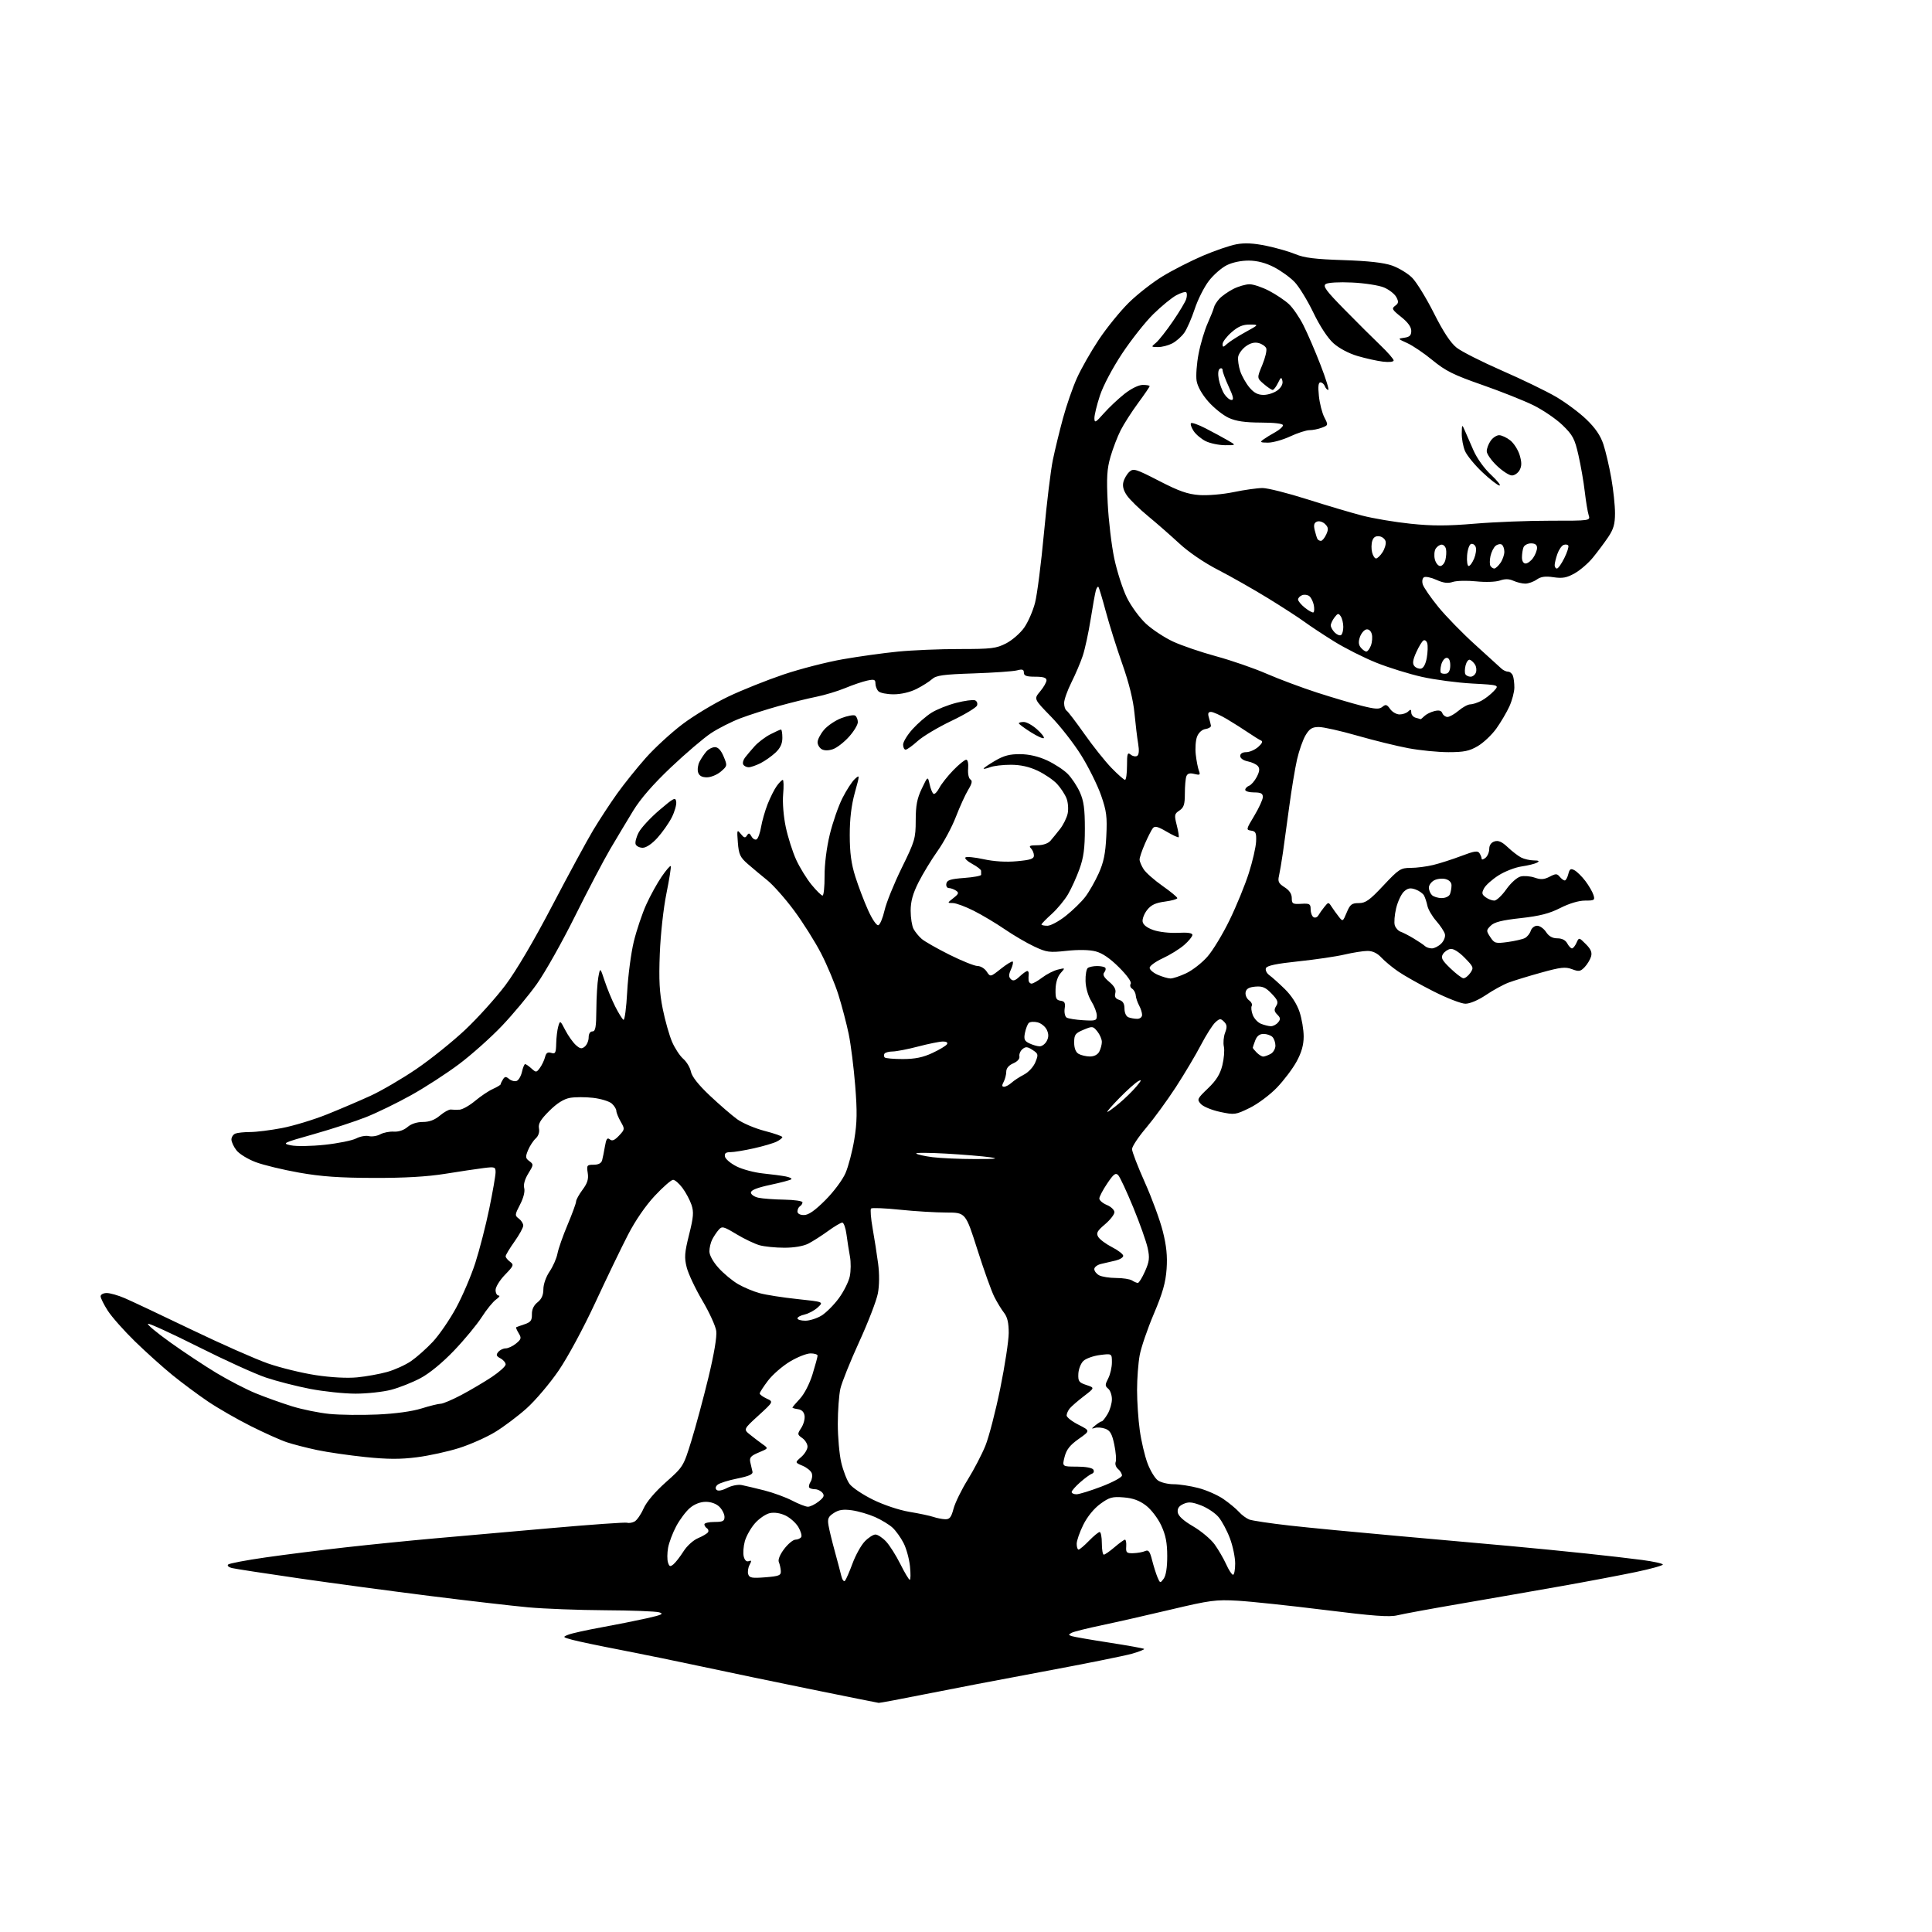 <?xml version="1.0" encoding="UTF-8" standalone="no"?>
<svg 
  version="1.1" 
  xmlns="http://www.w3.org/2000/svg" 
  xmlns:xlink="http://www.w3.org/1999/xlink" 
  xmlns:svg="http://www.w3.org/2000/svg"
  xmlns:rdf="http://www.w3.org/1999/02/22-rdf-syntax-ns#"
  xmlns:cc="http://creativecommons.org/ns#"
  xmlns:dc="http://purl.org/dc/elements/1.1/"
  viewBox="0 0 768 768"
  width="768"
  height="768"
>
<style>svg {background-color: white; }</style>"
<path stroke="none" fill="black" fill-rule="evenodd" d="M349.30,676.92C348.86,676.87 336.80,674.45 322.50,671.54C308.20,668.63 288.85,664.60 279.50,662.59C270.15,660.58 255.53,657.58 247.00,655.93C238.47,654.29 229.70,652.45 227.50,651.85C223.60,650.79 223.56,650.73 226.00,649.79C227.38,649.25 233.22,647.96 239.00,646.91C244.78,645.86 252.88,644.24 257.00,643.32C263.15,641.94 264.05,641.51 262.00,640.92C260.62,640.52 250.95,640.15 240.50,640.10C230.05,640.04 216.32,639.52 210.00,638.94C203.68,638.36 186.12,636.33 171.00,634.43C155.88,632.53 132.47,629.39 119.00,627.44C105.53,625.49 93.45,623.64 92.18,623.32C90.90,623.01 90.22,622.38 90.68,621.93C91.13,621.48 97.80,620.21 105.50,619.11C113.20,618.00 127.60,616.19 137.50,615.08C147.40,613.97 163.15,612.39 172.50,611.56C181.85,610.73 202.70,608.89 218.82,607.47C234.95,606.04 248.68,605.07 249.32,605.31C249.97,605.54 251.27,605.33 252.21,604.85C253.15,604.37 254.77,602.05 255.81,599.69C256.99,597.03 260.35,593.07 264.68,589.21C271.60,583.06 271.69,582.92 274.83,572.75C276.57,567.11 279.62,555.79 281.61,547.58C283.86,538.27 285.03,531.31 284.72,529.08C284.45,527.11 281.96,521.66 279.18,516.97C276.41,512.27 273.62,506.36 272.98,503.82C271.98,499.88 272.12,498.00 273.92,490.80C275.67,483.82 275.84,481.80 274.88,478.94C274.24,477.05 272.64,474.04 271.31,472.25C269.98,470.46 268.30,469.00 267.56,469.00C266.83,469.00 263.56,471.85 260.30,475.34C256.64,479.25 252.55,485.19 249.63,490.86C247.02,495.91 241.18,508.03 236.64,517.81C231.92,527.98 225.68,539.55 222.03,544.88C218.52,550.00 212.81,556.73 209.34,559.84C205.86,562.95 200.21,567.20 196.78,569.28C193.35,571.36 186.93,574.21 182.52,575.61C178.11,577.01 170.56,578.67 165.75,579.28C159.14,580.13 154.13,580.11 145.25,579.20C138.79,578.53 130.14,577.28 126.03,576.41C121.92,575.54 116.52,574.15 114.03,573.32C111.54,572.50 105.08,569.60 99.68,566.89C94.27,564.18 86.62,559.78 82.68,557.12C78.73,554.45 72.35,549.71 68.50,546.58C64.65,543.45 57.95,537.42 53.61,533.19C49.28,528.96 44.44,523.50 42.86,521.05C41.29,518.61 40.00,516.02 40.00,515.30C40.00,514.59 41.09,514.00 42.42,514.00C43.75,514.00 46.96,514.91 49.56,516.03C52.16,517.14 64.01,522.73 75.90,528.45C87.78,534.17 101.55,540.26 106.50,541.99C111.45,543.71 120.00,545.80 125.50,546.64C131.65,547.57 138.00,547.91 142.00,547.52C145.57,547.17 150.95,546.20 153.94,545.36C156.93,544.52 161.21,542.58 163.44,541.04C165.67,539.50 169.56,536.05 172.07,533.36C174.58,530.67 178.72,524.65 181.26,519.99C183.80,515.32 187.25,507.26 188.93,502.08C190.60,496.89 193.11,487.17 194.49,480.46C195.87,473.76 197.00,467.25 197.00,466.00C197.00,463.87 196.70,463.76 192.25,464.32C189.64,464.64 182.78,465.67 177.00,466.60C169.83,467.75 160.79,468.28 148.50,468.24C134.93,468.21 127.65,467.69 118.90,466.14C112.52,465.01 104.77,463.14 101.68,461.98C98.58,460.82 95.14,458.72 94.02,457.30C92.91,455.89 92.00,453.94 92.00,452.97C92.00,452.01 92.71,450.94 93.58,450.61C94.45,450.27 97.10,450.00 99.47,450.00C101.84,450.00 107.49,449.30 112.04,448.43C116.58,447.57 124.61,445.13 129.90,443.02C135.18,440.90 143.04,437.54 147.36,435.56C151.68,433.57 159.85,428.80 165.52,424.94C171.18,421.09 179.90,414.08 184.91,409.37C189.91,404.66 197.10,396.68 200.90,391.64C205.19,385.93 212.23,373.98 219.54,359.98C226.01,347.62 233.33,334.12 235.80,330.00C238.28,325.88 242.55,319.35 245.30,315.50C248.05,311.65 253.19,305.25 256.72,301.27C260.25,297.29 266.82,291.26 271.32,287.86C275.82,284.46 284.00,279.53 289.50,276.91C295.00,274.29 304.90,270.34 311.50,268.11C318.10,265.89 328.68,263.17 335.00,262.07C341.32,260.96 351.16,259.59 356.86,259.03C362.55,258.46 373.59,258.00 381.39,258.00C394.14,258.00 396.02,257.77 399.95,255.75C402.35,254.51 405.58,251.70 407.13,249.50C408.67,247.30 410.62,242.84 411.45,239.60C412.29,236.35 413.88,223.89 414.99,211.91C416.10,199.92 417.69,186.83 418.53,182.81C419.36,178.79 421.17,171.36 422.54,166.31C423.91,161.25 426.40,154.06 428.08,150.33C429.75,146.59 433.67,139.70 436.79,135.02C439.91,130.33 445.27,123.73 448.70,120.34C452.14,116.95 458.23,112.20 462.23,109.78C466.23,107.35 473.38,103.71 478.12,101.68C482.87,99.65 488.87,97.59 491.47,97.11C494.80,96.48 498.28,96.66 503.34,97.70C507.28,98.51 512.52,100.02 515.00,101.05C518.45,102.50 522.87,103.04 534.00,103.40C543.98,103.73 550.01,104.40 553.35,105.56C556.02,106.49 559.62,108.68 561.35,110.41C563.08,112.15 566.98,118.48 570.00,124.49C573.74,131.92 576.63,136.31 579.03,138.20C580.97,139.74 589.09,143.84 597.06,147.33C605.04,150.81 614.70,155.49 618.53,157.73C622.36,159.97 627.80,164.01 630.60,166.71C634.14,170.10 636.22,173.14 637.36,176.59C638.27,179.33 639.69,185.38 640.51,190.03C641.33,194.69 642.00,200.97 641.99,204.00C641.99,208.34 641.41,210.35 639.25,213.56C637.74,215.79 635.02,219.43 633.21,221.64C631.41,223.86 628.15,226.67 625.97,227.90C622.79,229.68 621.13,229.99 617.57,229.46C614.28,228.96 612.54,229.21 610.84,230.40C609.59,231.28 607.55,232.00 606.32,232.00C605.10,232.00 602.98,231.49 601.63,230.88C599.90,230.09 598.28,230.05 596.25,230.76C594.58,231.35 590.56,231.49 586.79,231.10C583.19,230.73 579.02,230.83 577.53,231.32C575.56,231.98 573.79,231.76 571.00,230.50C568.90,229.55 566.67,229.09 566.05,229.47C565.40,229.87 565.20,231.10 565.58,232.33C565.95,233.53 568.71,237.53 571.72,241.23C574.73,244.93 581.31,251.68 586.34,256.23C591.37,260.78 596.08,265.06 596.81,265.75C597.54,266.44 598.74,267.00 599.46,267.00C600.19,267.00 601.06,267.71 601.39,268.58C601.73,269.45 601.99,271.59 601.98,273.33C601.97,275.07 601.08,278.43 600.01,280.80C598.93,283.16 596.58,287.15 594.79,289.65C592.99,292.15 589.68,295.28 587.42,296.60C584.08,298.56 581.94,299.00 575.77,299.00C571.62,299.00 564.46,298.29 559.86,297.43C555.26,296.57 546.11,294.32 539.53,292.43C532.95,290.54 526.08,289.00 524.27,289.00C521.63,289.00 520.58,289.64 519.02,292.21C517.94,293.98 516.40,298.37 515.58,301.96C514.77,305.56 513.39,313.90 512.51,320.50C511.63,327.10 510.49,335.43 509.97,339.00C509.45,342.57 508.75,346.71 508.41,348.20C507.89,350.43 508.29,351.21 510.64,352.70C512.54,353.90 513.50,355.34 513.50,357.00C513.50,359.26 513.86,359.48 517.25,359.28C520.61,359.08 521.00,359.31 521.00,361.47C521.00,362.80 521.51,364.20 522.13,364.58C522.75,364.97 523.62,364.66 524.06,363.89C524.50,363.13 525.58,361.60 526.47,360.50C528.02,358.56 528.11,358.55 529.29,360.37C529.95,361.40 531.24,363.19 532.14,364.34C533.77,366.43 533.80,366.42 535.34,362.73C536.68,359.51 537.34,359.00 540.13,359.00C542.84,359.00 544.43,357.87 549.93,352.00C556.06,345.47 556.79,345.00 560.74,345.00C563.07,345.00 567.12,344.48 569.74,343.84C572.36,343.21 577.37,341.59 580.89,340.26C586.06,338.29 587.44,338.08 588.12,339.16C588.59,339.90 588.98,340.89 588.98,341.37C588.99,341.85 589.67,341.68 590.50,341.00C591.33,340.32 592.00,338.72 592.00,337.44C592.00,335.98 592.77,334.89 594.10,334.47C595.63,333.98 597.05,334.61 599.35,336.78C601.08,338.42 603.48,340.26 604.68,340.88C605.89,341.50 608.14,342.01 609.68,342.03C611.74,342.05 612.10,342.29 611.00,342.91C610.17,343.37 607.42,344.05 604.88,344.42C602.34,344.78 598.21,346.38 595.70,347.97C593.19,349.56 590.60,351.87 589.94,353.10C588.94,354.98 589.04,355.55 590.56,356.67C591.56,357.40 593.11,358.00 594.00,358.00C594.89,358.00 597.03,355.99 598.77,353.53C600.53,351.03 603.03,348.78 604.44,348.43C605.83,348.08 608.36,348.28 610.07,348.88C612.49,349.72 613.80,349.64 615.99,348.51C618.45,347.23 618.95,347.23 620.02,348.53C620.69,349.34 621.59,350.00 622.01,350.00C622.44,350.00 623.07,348.87 623.42,347.48C623.94,345.41 624.37,345.13 625.87,345.93C626.87,346.47 628.82,348.39 630.20,350.20C631.58,352.02 633.03,354.51 633.42,355.75C634.08,357.83 633.83,358.00 630.08,358.00C627.58,358.00 623.83,359.12 620.26,360.93C615.89,363.15 612.08,364.13 604.50,364.97C597.05,365.79 594.01,366.55 592.59,367.97C590.77,369.79 590.76,369.99 592.42,372.52C594.05,375.00 594.48,375.12 599.33,374.47C602.17,374.08 605.26,373.37 606.18,372.89C607.11,372.40 608.15,371.10 608.50,370.00C608.85,368.90 609.99,368.00 611.04,368.00C612.09,368.00 613.69,369.12 614.59,370.50C615.70,372.20 617.14,373.00 619.08,373.00C620.91,373.00 622.31,373.72 623.00,375.00C623.59,376.10 624.44,377.00 624.88,377.00C625.33,377.00 626.14,376.00 626.68,374.79C627.67,372.58 627.67,372.58 630.40,375.31C632.42,377.33 632.95,378.61 632.46,380.27C632.09,381.49 630.94,383.39 629.90,384.47C628.25,386.19 627.60,386.29 624.89,385.26C622.26,384.27 620.37,384.48 612.64,386.63C607.61,388.02 601.78,389.81 599.68,390.60C597.58,391.39 593.54,393.60 590.70,395.52C587.62,397.59 584.31,399.00 582.51,398.99C580.86,398.99 575.11,396.75 569.74,394.03C564.37,391.31 558.07,387.76 555.74,386.14C553.41,384.53 550.41,382.04 549.08,380.61C547.47,378.88 545.62,378.00 543.58,378.01C541.88,378.02 537.80,378.67 534.50,379.44C531.20,380.22 522.93,381.44 516.13,382.15C507.29,383.08 503.61,383.86 503.22,384.87C502.92,385.65 503.54,386.90 504.59,387.66C505.64,388.41 508.39,390.88 510.71,393.14C513.36,395.73 515.53,399.09 516.58,402.23C517.49,404.97 518.23,409.37 518.23,412.01C518.23,415.38 517.39,418.35 515.42,421.97C513.87,424.82 510.33,429.50 507.55,432.39C504.77,435.27 499.90,438.90 496.72,440.44C491.15,443.16 490.74,443.22 485.01,442.00C481.75,441.31 478.31,439.90 477.37,438.86C475.75,437.06 475.87,436.78 480.17,432.66C483.47,429.50 485.00,427.05 485.89,423.53C486.55,420.89 486.83,417.51 486.51,416.04C486.18,414.56 486.40,412.07 487.00,410.50C487.86,408.24 487.77,407.35 486.57,406.14C485.23,404.80 484.85,404.82 483.11,406.40C482.04,407.37 479.48,411.39 477.42,415.33C475.37,419.27 470.87,426.84 467.42,432.15C463.97,437.45 458.64,444.75 455.58,448.37C452.51,451.98 450.00,455.77 450.00,456.79C450.00,457.80 452.30,463.76 455.10,470.03C457.91,476.30 461.11,485.02 462.22,489.41C463.69,495.21 464.10,499.30 463.74,504.44C463.36,509.84 462.17,514.03 458.66,522.30C456.14,528.24 453.61,535.63 453.04,538.73C452.47,541.83 452.00,548.08 452.00,552.61C452.00,557.15 452.48,564.34 453.08,568.59C453.67,572.85 455.05,578.73 456.15,581.66C457.24,584.59 459.11,587.66 460.29,588.49C461.48,589.32 464.28,590.00 466.51,590.00C468.75,590.00 473.19,590.68 476.37,591.51C479.56,592.34 484.04,594.31 486.33,595.89C488.62,597.47 491.40,599.77 492.50,601.00C493.60,602.23 495.46,603.60 496.63,604.05C497.81,604.49 505.01,605.57 512.63,606.43C520.26,607.29 539.33,609.12 555.00,610.51C570.67,611.89 590.92,613.71 600.00,614.54C609.08,615.37 622.80,616.72 630.50,617.54C638.20,618.35 648.21,619.51 652.75,620.11C657.29,620.71 661.00,621.53 661.00,621.93C661.00,622.33 656.20,623.66 650.34,624.89C644.47,626.12 631.09,628.66 620.59,630.52C610.09,632.38 592.05,635.53 580.50,637.51C568.95,639.49 557.70,641.56 555.50,642.10C552.39,642.88 545.93,642.40 526.50,639.97C512.75,638.26 497.23,636.61 492.00,636.31C483.33,635.82 481.01,636.13 465.50,639.81C456.15,642.03 443.77,644.84 438.00,646.05C432.23,647.26 426.82,648.61 426.00,649.06C424.67,649.78 424.67,649.92 426.00,650.38C426.82,650.66 433.55,651.83 440.95,652.97C448.34,654.12 454.58,655.24 454.80,655.47C455.03,655.70 452.80,656.57 449.86,657.41C446.91,658.24 431.00,661.44 414.50,664.51C398.00,667.58 376.76,671.65 367.30,673.55C357.85,675.45 349.75,676.96 349.30,676.92zM335.89,628.39C336.32,627.90 337.67,624.80 338.89,621.50C340.11,618.20 342.30,614.26 343.75,612.75C345.19,611.24 347.11,610.00 348.00,610.00C348.89,610.00 350.79,611.24 352.21,612.75C353.63,614.26 356.19,618.31 357.91,621.75C359.62,625.19 361.31,628.00 361.65,628.00C362.00,628.00 362.03,625.58 361.73,622.63C361.42,619.67 360.28,615.51 359.18,613.38C358.09,611.24 356.13,608.51 354.83,607.30C353.54,606.09 350.38,604.17 347.83,603.04C345.27,601.91 341.13,600.71 338.62,600.36C335.19,599.89 333.40,600.16 331.43,601.46C329.25,602.88 328.89,603.71 329.34,606.34C329.63,608.08 330.74,612.65 331.80,616.50C332.86,620.35 334.03,624.80 334.42,626.39C334.80,627.99 335.46,628.89 335.89,628.39zM462.59,627.55C463.49,626.31 464.00,623.07 463.99,618.56C463.98,613.24 463.39,610.24 461.60,606.38C460.25,603.49 457.62,600.05 455.54,598.46C452.91,596.46 450.37,595.53 446.68,595.24C442.15,594.87 440.98,595.20 437.39,597.82C434.88,599.65 432.24,602.88 430.64,606.10C429.19,609.01 428.00,612.43 428.00,613.70C428.00,614.96 428.34,616.00 428.75,615.99C429.16,615.98 431.03,614.41 432.89,612.49C434.76,610.57 436.67,609.00 437.14,609.00C437.61,609.00 438.00,611.02 438.00,613.50C438.00,615.98 438.35,618.00 438.79,618.00C439.22,618.00 441.13,616.67 443.04,615.04C444.94,613.41 446.81,612.06 447.19,612.04C447.57,612.02 447.79,613.24 447.69,614.75C447.52,617.20 447.83,617.49 450.50,617.42C452.15,617.37 454.26,617.00 455.19,616.58C456.56,615.97 457.08,616.65 457.97,620.17C458.58,622.55 459.54,625.62 460.12,626.99C461.14,629.41 461.22,629.42 462.59,627.55zM304.24,627.00C309.72,626.56 310.49,626.25 310.39,624.50C310.32,623.40 309.97,621.80 309.60,620.95C309.20,620.01 310.03,617.97 311.72,615.74C313.25,613.72 315.26,612.06 316.19,612.04C317.12,612.02 318.16,611.55 318.50,611.00C318.84,610.45 318.32,608.66 317.35,607.02C316.38,605.38 314.08,603.32 312.25,602.45C310.17,601.46 307.81,601.10 306.00,601.50C304.39,601.85 301.74,603.67 300.10,605.54C298.45,607.41 296.65,610.62 296.08,612.66C295.52,614.71 295.32,617.44 295.65,618.75C296.03,620.25 296.76,620.92 297.65,620.58C298.76,620.15 298.83,620.45 297.97,622.06C297.37,623.17 297.13,624.85 297.43,625.79C297.89,627.24 298.93,627.42 304.24,627.00zM490.15,626.00C490.62,626.00 491.00,623.99 491.00,621.54C491.00,619.08 490.07,614.58 488.92,611.52C487.78,608.47 485.74,604.66 484.39,603.06C483.05,601.45 479.92,599.37 477.44,598.42C473.82,597.04 472.44,596.93 470.40,597.86C468.61,598.68 467.96,599.66 468.18,601.20C468.39,602.64 470.47,604.53 474.30,606.76C477.48,608.62 481.32,611.84 482.82,613.91C484.32,615.99 486.40,619.56 487.43,621.84C488.46,624.13 489.69,626.00 490.15,626.00zM267.72,621.82C268.57,621.11 270.36,618.80 271.70,616.69C273.06,614.53 275.60,612.23 277.49,611.44C279.35,610.66 281.13,609.60 281.45,609.08C281.77,608.56 281.58,607.86 281.02,607.51C280.46,607.16 280.00,606.46 280.00,605.94C280.00,605.42 281.80,605.00 284.00,605.00C287.33,605.00 288.00,604.67 288.00,603.00C288.00,601.90 287.10,600.10 286.00,599.00C284.78,597.78 282.67,597.00 280.58,597.00C278.42,597.00 276.09,597.89 274.28,599.42C272.70,600.75 270.25,604.01 268.82,606.67C267.40,609.33 265.94,613.21 265.57,615.29C265.20,617.38 265.18,619.99 265.53,621.10C266.07,622.79 266.42,622.90 267.72,621.82zM375.71,603.92C377.49,603.98 378.14,603.18 379.04,599.75C379.66,597.41 382.18,592.24 384.65,588.25C387.12,584.27 390.29,578.19 391.69,574.75C393.09,571.31 395.75,561.08 397.60,552.00C399.45,542.92 400.97,532.97 400.98,529.88C400.99,525.90 400.46,523.58 399.14,521.88C398.11,520.57 396.36,517.70 395.25,515.50C394.13,513.30 391.11,504.86 388.53,496.75C383.84,482.00 383.84,482.00 376.17,482.00C371.95,482.00 363.64,481.50 357.71,480.88C351.77,480.26 346.62,480.05 346.26,480.41C345.90,480.77 346.18,484.31 346.88,488.28C347.59,492.25 348.57,498.54 349.06,502.25C349.61,506.43 349.57,510.97 348.97,514.14C348.44,516.97 345.10,525.63 341.55,533.39C338.00,541.15 334.64,549.52 334.07,552.00C333.51,554.48 333.04,560.77 333.04,566.00C333.04,571.23 333.65,578.14 334.41,581.37C335.17,584.61 336.65,588.43 337.69,589.87C338.74,591.32 342.95,594.15 347.05,596.16C351.34,598.27 357.47,600.31 361.50,600.98C365.35,601.62 369.62,602.52 371.00,602.99C372.38,603.46 374.50,603.88 375.71,603.92zM321.12,598.95C322.00,598.98 323.93,598.05 325.40,596.90C327.52,595.23 327.83,594.51 326.92,593.40C326.28,592.63 324.99,592.00 324.04,592.00C323.10,592.00 322.06,591.73 321.73,591.39C321.39,591.06 321.61,589.99 322.22,589.02C322.82,588.06 323.03,586.51 322.67,585.59C322.32,584.67 320.67,583.34 319.01,582.65C315.98,581.37 315.98,581.37 318.49,579.19C319.87,577.99 321.00,576.14 321.00,575.06C321.00,573.99 320.06,572.46 318.91,571.65C316.93,570.26 316.91,570.07 318.49,567.65C319.41,566.26 320.01,564.08 319.83,562.81C319.61,561.30 318.72,560.39 317.25,560.18C316.01,560.00 315.00,559.71 315.00,559.54C315.00,559.36 316.34,557.77 317.99,556.01C319.72,554.15 321.82,550.08 322.99,546.30C324.09,542.72 325.00,539.39 325.00,538.89C325.00,538.40 323.74,538.00 322.21,538.00C320.67,538.00 316.97,539.46 314.00,541.25C311.02,543.04 307.10,546.45 305.29,548.83C303.48,551.21 302.00,553.50 302.00,553.92C302.00,554.34 303.24,555.25 304.75,555.95C307.50,557.21 307.50,557.21 301.50,562.69C295.50,568.17 295.50,568.17 298.19,570.33C299.67,571.53 301.92,573.23 303.19,574.13C305.50,575.77 305.50,575.77 301.63,577.38C298.45,578.71 297.85,579.39 298.25,581.25C298.51,582.49 298.90,584.16 299.11,584.97C299.40,586.05 297.84,586.77 293.08,587.74C289.55,588.45 286.04,589.55 285.29,590.18C284.44,590.88 284.27,591.67 284.84,592.24C285.41,592.81 287.02,592.52 289.02,591.49C290.86,590.54 293.40,590.04 294.88,590.34C296.32,590.63 300.38,591.59 303.89,592.48C307.41,593.38 312.36,595.19 314.89,596.51C317.43,597.83 320.23,598.93 321.12,598.95zM427.91,594.00C428.97,594.00 433.47,592.61 437.91,590.91C442.36,589.21 446.00,587.24 446.00,586.53C446.00,585.83 445.30,584.67 444.45,583.96C443.60,583.26 443.17,582.00 443.49,581.17C443.81,580.33 443.57,577.23 442.95,574.27C442.08,570.05 441.32,568.69 439.43,567.97C438.10,567.47 436.23,567.31 435.26,567.61C433.75,568.09 433.77,567.94 435.44,566.58C436.51,565.71 437.65,565.00 437.98,565.00C438.30,565.00 439.34,563.69 440.28,562.10C441.23,560.50 442.00,557.85 442.00,556.22C442.00,554.58 441.34,552.69 440.53,552.02C439.23,550.94 439.23,550.46 440.53,547.95C441.34,546.38 442.00,543.51 442.00,541.57C442.00,538.04 442.00,538.04 437.25,538.64C434.64,538.97 431.67,540.03 430.66,540.99C429.65,541.95 428.75,544.24 428.66,546.09C428.52,549.08 428.88,549.58 431.85,550.56C435.21,551.67 435.21,551.67 430.85,555.01C428.46,556.84 425.94,559.03 425.25,559.86C424.56,560.70 424.00,561.96 424.00,562.67C424.00,563.38 426.12,565.04 428.71,566.35C433.42,568.75 433.42,568.75 428.80,572.00C425.31,574.46 423.94,576.21 423.19,579.13C422.21,583.00 422.21,583.00 428.05,583.00C431.48,583.00 434.18,583.49 434.62,584.19C435.02,584.85 434.78,585.57 434.08,585.81C433.38,586.04 431.27,587.58 429.40,589.22C427.53,590.86 426.00,592.61 426.00,593.10C426.00,593.60 426.86,594.00 427.91,594.00zM150.00,562.29C157.10,561.98 163.80,561.06 167.50,559.90C170.80,558.87 174.25,558.02 175.17,558.01C176.08,558.01 179.81,556.42 183.44,554.50C187.07,552.57 192.51,549.36 195.52,547.36C198.53,545.35 201.00,543.12 201.00,542.39C201.00,541.67 200.07,540.57 198.94,539.97C197.28,539.08 197.11,538.57 198.06,537.43C198.71,536.64 200.04,536.00 201.01,536.00C201.98,536.00 203.84,535.13 205.14,534.07C207.23,532.35 207.35,531.88 206.18,529.97C205.46,528.78 205.01,527.72 205.18,527.61C205.36,527.51 206.85,526.97 208.50,526.42C210.96,525.60 211.49,524.89 211.44,522.46C211.40,520.51 212.17,518.88 213.69,517.68C215.29,516.42 216.00,514.81 216.00,512.47C216.00,510.52 217.05,507.54 218.47,505.44C219.83,503.44 221.24,500.23 221.60,498.32C221.96,496.41 223.77,491.24 225.63,486.84C227.48,482.44 229.00,478.29 229.00,477.62C229.00,476.94 230.16,474.84 231.57,472.94C233.51,470.34 234.02,468.71 233.63,466.25C233.16,463.22 233.32,463.00 236.00,463.00C237.88,463.00 239.03,462.40 239.35,461.25C239.61,460.29 240.12,457.78 240.47,455.68C240.97,452.72 241.41,452.09 242.40,452.91C243.34,453.70 244.30,453.31 246.07,451.43C248.41,448.94 248.42,448.81 246.73,445.86C245.78,444.20 245.00,442.27 245.00,441.57C245.00,440.88 244.19,439.58 243.21,438.69C242.22,437.80 238.89,436.77 235.79,436.41C232.70,436.04 228.52,436.06 226.50,436.43C224.03,436.90 221.34,438.61 218.31,441.64C214.85,445.10 213.90,446.71 214.25,448.55C214.54,450.04 214.05,451.55 212.95,452.55C211.98,453.43 210.61,455.52 209.91,457.21C208.80,459.89 208.87,460.43 210.44,461.58C212.15,462.83 212.13,463.06 210.01,466.48C208.61,468.75 208.01,470.90 208.38,472.29C208.74,473.63 208.10,476.19 206.74,478.81C204.62,482.88 204.60,483.19 206.25,484.42C207.21,485.14 208.00,486.38 208.00,487.18C208.00,487.99 206.43,490.86 204.50,493.57C202.57,496.28 201.00,498.90 201.00,499.39C201.00,499.88 201.79,500.86 202.75,501.57C204.36,502.77 204.21,503.17 200.75,506.73C198.69,508.85 197.00,511.58 197.00,512.79C197.00,514.01 197.55,515.00 198.22,515.00C198.89,515.00 198.44,515.70 197.21,516.56C195.98,517.42 193.42,520.57 191.51,523.56C189.60,526.54 184.65,532.53 180.52,536.85C175.91,541.68 170.75,545.92 167.17,547.83C163.96,549.54 158.69,551.63 155.46,552.47C152.23,553.31 145.87,554.00 141.33,554.00C136.79,554.00 128.65,553.14 123.25,552.10C117.84,551.05 109.95,549.03 105.71,547.60C101.47,546.18 89.42,540.71 78.94,535.44C68.46,530.18 59.41,526.03 58.85,526.22C58.28,526.41 62.24,529.73 67.66,533.60C73.07,537.48 81.37,542.97 86.09,545.81C90.82,548.66 97.79,552.26 101.59,553.83C105.39,555.39 111.88,557.71 116.00,559.00C120.12,560.28 126.88,561.66 131.00,562.06C135.12,562.47 143.68,562.57 150.00,562.29zM320.13,525.00C321.85,525.00 324.76,524.08 326.59,522.95C328.41,521.82 331.50,518.73 333.44,516.08C335.39,513.43 337.35,509.52 337.80,507.38C338.25,505.25 338.28,501.70 337.87,499.50C337.46,497.30 336.84,493.36 336.50,490.75C336.16,488.14 335.40,486.00 334.82,486.00C334.24,486.00 331.68,487.52 329.13,489.37C326.59,491.22 323.06,493.47 321.30,494.37C319.34,495.37 315.66,496.00 311.80,495.99C308.33,495.99 303.91,495.55 301.96,495.01C300.01,494.46 295.87,492.49 292.77,490.62C287.59,487.50 287.00,487.35 285.69,488.86C284.90,489.76 283.75,491.48 283.13,492.68C282.51,493.89 282.00,496.02 282.00,497.43C282.00,498.98 283.45,501.60 285.67,504.05C287.68,506.28 291.17,509.17 293.42,510.47C295.66,511.77 299.52,513.39 302.00,514.06C304.48,514.74 311.21,515.79 316.97,516.40C327.44,517.51 327.44,517.51 325.09,519.71C323.79,520.91 321.44,522.18 319.86,522.53C318.29,522.88 317.00,523.57 317.00,524.08C317.00,524.59 318.41,525.00 320.13,525.00zM452.31,509.98C452.75,509.99 454.03,507.91 455.16,505.37C456.89,501.45 457.06,500.02 456.22,496.12C455.67,493.58 453.10,486.32 450.50,480.00C447.90,473.68 445.21,467.90 444.52,467.16C443.48,466.07 442.70,466.65 440.13,470.46C438.41,473.01 437.00,475.70 437.00,476.43C437.00,477.16 438.35,478.32 440.00,479.00C441.65,479.68 443.00,480.98 443.00,481.87C443.00,482.77 441.31,484.93 439.25,486.68C436.13,489.32 435.68,490.16 436.56,491.68C437.15,492.68 439.62,494.52 442.06,495.77C444.50,497.02 446.50,498.56 446.50,499.21C446.50,499.85 445.15,500.69 443.50,501.08C441.85,501.47 439.26,502.07 437.75,502.42C436.24,502.76 435.00,503.69 435.00,504.48C435.00,505.28 435.87,506.40 436.93,506.96C438.00,507.53 441.04,508.01 443.68,508.02C446.33,508.02 449.18,508.47 450.00,509.00C450.82,509.53 451.86,509.98 452.31,509.98zM319.58,483.00C321.40,483.00 323.91,481.25 328.08,477.08C331.40,473.76 334.92,469.04 336.10,466.33C337.25,463.67 338.82,457.68 339.59,453.00C340.71,446.24 340.78,441.84 339.95,431.50C339.38,424.35 338.22,415.14 337.37,411.03C336.52,406.92 334.69,399.95 333.31,395.53C331.93,391.11 328.82,383.68 326.40,379.00C323.99,374.32 319.14,366.64 315.64,361.92C312.14,357.20 307.35,351.80 305.01,349.92C302.67,348.04 299.18,345.12 297.25,343.44C294.21,340.79 293.68,339.65 293.31,334.94C292.91,329.82 292.98,329.62 294.48,331.50C295.76,333.10 296.24,333.22 296.92,332.13C297.61,331.02 297.95,331.10 298.75,332.52C299.29,333.49 300.21,333.99 300.78,333.64C301.36,333.28 302.15,331.08 302.54,328.74C302.93,326.41 304.10,322.32 305.14,319.66C306.19,317.00 307.82,313.75 308.77,312.44C309.72,311.13 310.79,310.05 311.16,310.03C311.52,310.01 311.59,312.59 311.31,315.75C311.02,319.11 311.46,324.55 312.37,328.83C313.23,332.86 315.08,338.68 316.49,341.76C317.90,344.84 320.65,349.30 322.59,351.68C324.54,354.06 326.51,356.00 326.98,356.00C327.44,356.00 327.80,352.51 327.78,348.25C327.75,343.63 328.58,336.98 329.84,331.77C331.00,326.96 333.27,320.44 334.87,317.27C336.47,314.09 338.69,310.68 339.79,309.68C341.81,307.86 341.81,307.86 339.79,315.18C338.43,320.15 337.78,325.54 337.79,332.00C337.80,339.01 338.38,343.34 340.01,348.50C341.23,352.35 343.51,358.35 345.09,361.84C346.74,365.49 348.47,368.01 349.16,367.78C349.83,367.56 350.93,364.91 351.62,361.89C352.30,358.87 355.37,351.29 358.43,345.05C363.70,334.32 364.00,333.29 364.01,326.10C364.02,320.16 364.55,317.41 366.42,313.50C368.81,308.50 368.81,308.50 369.54,311.77C369.93,313.57 370.63,315.27 371.09,315.55C371.54,315.84 372.57,314.79 373.38,313.23C374.18,311.68 376.68,308.51 378.92,306.20C381.16,303.89 383.48,302.00 384.08,302.00C384.70,302.00 385.02,303.49 384.85,305.55C384.68,307.54 385.07,309.42 385.74,309.84C386.62,310.38 386.39,311.47 384.88,313.96C383.74,315.83 381.55,320.65 379.99,324.68C378.44,328.71 375.17,334.81 372.72,338.25C370.27,341.69 366.86,347.30 365.13,350.72C362.85,355.26 362.00,358.32 362.00,362.04C362.00,364.84 362.52,368.10 363.15,369.27C363.78,370.45 365.24,372.24 366.40,373.24C367.55,374.24 372.53,377.07 377.45,379.53C382.38,381.99 387.39,384.00 388.58,384.00C389.78,384.00 391.42,384.99 392.22,386.21C393.69,388.42 393.69,388.42 397.89,385.09C400.20,383.26 402.31,381.98 402.58,382.25C402.85,382.52 402.53,383.94 401.86,385.40C400.95,387.41 400.93,388.33 401.81,389.21C402.69,390.09 403.54,389.85 405.30,388.19C406.58,386.98 407.96,386.00 408.36,386.00C408.76,386.00 409.01,386.56 408.93,387.25C408.84,387.94 408.82,389.06 408.88,389.75C408.95,390.44 409.48,391.00 410.07,391.00C410.65,391.00 412.57,389.91 414.32,388.58C416.07,387.25 418.85,385.83 420.50,385.43C423.50,384.70 423.50,384.70 421.60,386.85C420.41,388.19 419.66,390.60 419.60,393.25C419.52,396.82 419.83,397.55 421.57,397.80C423.23,398.03 423.56,398.66 423.22,400.93C423.00,402.49 423.35,404.10 424.00,404.50C424.66,404.91 427.63,405.38 430.60,405.56C435.59,405.86 436.00,405.72 436.00,403.69C435.99,402.49 435.02,399.93 433.82,398.00C432.54,395.92 431.60,392.67 431.52,390.00C431.45,387.52 431.86,385.17 432.44,384.77C433.02,384.36 434.66,384.02 436.08,384.02C437.50,384.01 438.96,384.30 439.32,384.66C439.69,385.02 439.52,385.87 438.96,386.54C438.23,387.43 438.77,388.47 440.91,390.27C442.98,392.01 443.72,393.37 443.35,394.79C442.97,396.23 443.41,397.00 444.91,397.47C446.38,397.94 447.00,398.97 447.00,400.96C447.00,402.61 447.66,404.04 448.58,404.39C449.45,404.73 451.03,405.00 452.08,405.00C453.16,405.00 454.00,404.31 454.00,403.43C454.00,402.57 453.47,400.89 452.81,399.68C452.16,398.48 451.55,396.67 451.47,395.66C451.39,394.65 450.74,393.46 450.03,393.02C449.32,392.58 449.07,391.70 449.47,391.05C449.90,390.35 448.05,387.75 444.84,384.55C441.24,380.95 438.20,378.87 435.50,378.18C433.02,377.54 428.65,377.47 424.00,377.97C417.12,378.72 416.06,378.58 411.10,376.24C408.12,374.85 402.85,371.76 399.39,369.39C395.92,367.01 390.38,363.71 387.07,362.04C383.76,360.37 380.03,358.99 378.78,358.98C376.50,358.96 376.50,358.96 379.00,356.99C381.12,355.32 381.27,354.86 380.00,354.02C379.18,353.48 377.90,353.02 377.18,353.02C376.45,353.01 376.00,352.21 376.19,351.25C376.45,349.85 377.87,349.40 383.27,349.00C386.99,348.73 390.02,348.16 390.02,347.75C390.01,347.34 390.00,346.62 390.00,346.16C390.00,345.69 388.43,344.47 386.52,343.44C384.60,342.41 383.37,341.24 383.77,340.85C384.17,340.45 387.43,340.77 391.00,341.55C395.17,342.46 399.92,342.75 404.25,342.35C409.65,341.86 411.00,341.41 411.00,340.07C411.00,339.15 410.46,337.86 409.80,337.20C408.87,336.27 409.42,336.00 412.30,336.00C414.57,336.00 416.59,335.32 417.54,334.25C418.38,333.29 420.12,331.15 421.41,329.50C422.69,327.85 424.04,325.12 424.41,323.42C424.78,321.73 424.59,319.03 423.98,317.42C423.37,315.82 421.66,313.21 420.19,311.62C418.71,310.04 415.25,307.68 412.50,306.38C409.08,304.77 405.70,304.02 401.82,304.01C398.69,304.00 394.98,304.44 393.57,304.98C392.15,305.51 391.00,305.76 391.00,305.52C391.00,305.28 393.05,303.88 395.56,302.41C399.04,300.37 401.41,299.75 405.54,299.79C409.09,299.82 412.78,300.68 416.23,302.27C419.13,303.61 422.80,306.01 424.40,307.60C425.99,309.20 428.18,312.49 429.27,314.93C430.82,318.39 431.25,321.55 431.25,329.43C431.25,337.18 430.76,340.86 429.12,345.42C427.95,348.68 425.89,353.21 424.55,355.50C423.21,357.79 420.29,361.32 418.06,363.33C415.82,365.35 414.00,367.22 414.00,367.50C414.00,367.77 415.07,368.00 416.37,368.00C417.67,368.00 420.99,366.21 423.73,364.02C426.48,361.84 429.94,358.46 431.42,356.51C432.91,354.57 435.29,350.39 436.72,347.24C438.71,342.85 439.43,339.38 439.77,332.47C440.16,324.66 439.88,322.44 437.69,316.15C436.29,312.15 432.76,305.01 429.83,300.30C426.90,295.58 421.45,288.60 417.72,284.79C410.95,277.85 410.95,277.85 413.47,274.85C414.86,273.20 416.00,271.21 416.00,270.42C416.00,269.40 414.73,269.00 411.50,269.00C408.02,269.00 407.00,268.63 407.00,267.38C407.00,266.11 406.41,265.92 404.25,266.49C402.74,266.88 394.98,267.42 387.00,267.69C374.88,268.09 372.17,268.47 370.50,269.97C369.40,270.96 366.61,272.73 364.29,273.89C361.74,275.17 358.17,276.00 355.24,276.00C352.58,276.00 349.86,275.46 349.20,274.80C348.54,274.14 348.00,272.75 348.00,271.72C348.00,270.12 347.51,269.95 344.75,270.54C342.96,270.92 339.02,272.25 336.00,273.51C332.98,274.76 327.80,276.32 324.50,276.98C321.20,277.64 314.53,279.28 309.68,280.62C304.83,281.97 297.95,284.16 294.40,285.50C290.85,286.84 285.55,289.52 282.62,291.46C279.70,293.40 272.53,299.52 266.69,305.05C259.62,311.76 254.60,317.52 251.68,322.31C249.27,326.26 245.18,333.10 242.58,337.50C239.99,341.90 233.69,353.91 228.58,364.18C223.48,374.46 216.64,386.59 213.40,391.15C210.15,395.71 203.90,403.21 199.50,407.83C195.10,412.45 187.45,419.27 182.50,422.99C177.55,426.71 169.00,432.25 163.50,435.31C158.00,438.38 149.97,442.29 145.66,444.01C141.35,445.73 131.98,448.79 124.84,450.81C112.33,454.35 111.99,454.51 115.68,455.29C117.80,455.74 123.76,455.64 129.09,455.07C134.37,454.51 139.98,453.37 141.56,452.56C143.13,451.74 145.41,451.32 146.62,451.62C147.83,451.92 149.87,451.60 151.16,450.91C152.45,450.21 154.88,449.73 156.57,449.84C158.45,449.96 160.55,449.25 161.98,448.02C163.43,446.76 165.73,446.00 168.08,446.00C170.66,446.00 172.80,445.20 174.88,443.45C176.55,442.04 178.50,440.97 179.21,441.06C179.92,441.16 181.47,441.18 182.66,441.12C183.84,441.05 186.65,439.47 188.89,437.59C191.14,435.71 194.33,433.58 195.99,432.85C197.64,432.11 199.01,431.28 199.02,431.01C199.02,430.73 199.44,429.85 199.94,429.06C200.69,427.88 201.12,427.86 202.41,428.93C203.27,429.64 204.61,429.98 205.39,429.68C206.17,429.38 207.11,427.75 207.49,426.07C207.86,424.38 208.43,423.00 208.75,423.00C209.08,423.00 210.21,423.78 211.26,424.74C213.09,426.39 213.25,426.38 214.63,424.49C215.43,423.39 216.34,421.47 216.66,420.22C217.08,418.54 217.72,418.10 219.12,418.54C220.75,419.06 221.01,418.57 221.10,414.82C221.15,412.44 221.52,409.38 221.92,408.00C222.63,405.55 222.69,405.59 224.71,409.50C225.85,411.70 227.73,414.35 228.87,415.39C230.59,416.94 231.24,417.05 232.48,416.02C233.32,415.32 234.00,413.69 234.00,412.38C234.00,410.93 234.59,410.00 235.50,410.00C236.71,410.00 237.01,408.34 237.06,401.25C237.09,396.44 237.44,390.70 237.84,388.50C238.57,384.50 238.57,384.50 240.37,389.96C241.36,392.96 243.25,397.54 244.57,400.14C245.89,402.73 247.35,405.10 247.83,405.39C248.31,405.69 248.98,400.66 249.32,394.22C249.67,387.77 250.85,378.80 251.95,374.27C253.06,369.75 255.28,363.14 256.89,359.59C258.50,356.03 261.25,351.04 263.01,348.49C264.76,345.94 266.38,344.05 266.62,344.28C266.85,344.52 266.09,349.39 264.93,355.10C263.72,361.02 262.59,371.36 262.28,379.09C261.87,389.60 262.14,394.58 263.46,401.09C264.39,405.72 266.06,411.58 267.15,414.13C268.25,416.68 270.25,419.73 271.60,420.90C272.95,422.08 274.33,424.38 274.65,426.01C275.04,427.96 277.64,431.25 282.18,435.53C285.99,439.12 290.87,443.34 293.02,444.90C295.18,446.46 300.10,448.56 303.97,449.56C307.84,450.56 311.00,451.67 311.00,452.02C311.00,452.37 309.99,453.18 308.75,453.80C307.51,454.43 303.43,455.63 299.69,456.47C295.94,457.31 291.75,458.00 290.36,458.00C288.52,458.00 287.94,458.46 288.18,459.75C288.35,460.71 290.42,462.47 292.77,463.65C295.11,464.84 299.84,466.10 303.27,466.46C306.69,466.81 310.77,467.35 312.32,467.65C313.87,467.95 314.88,468.45 314.57,468.77C314.25,469.08 310.50,470.09 306.25,470.99C301.00,472.11 298.50,473.10 298.50,474.06C298.50,474.84 299.85,475.77 301.50,476.12C303.15,476.47 307.76,476.82 311.75,476.88C315.74,476.95 319.00,477.42 319.00,477.94C319.00,478.46 318.55,479.16 318.00,479.50C317.45,479.84 317.00,480.77 317.00,481.56C317.00,482.44 318.00,483.00 319.58,483.00zM387.50,460.74C395.98,460.75 397.35,460.58 393.50,460.02C390.75,459.62 382.88,458.97 376.01,458.57C369.14,458.18 363.83,458.17 364.22,458.55C364.61,458.94 367.53,459.59 370.71,460.00C373.90,460.40 381.45,460.74 387.50,460.74zM440.19,442.00C440.53,442.00 442.65,440.46 444.90,438.58C447.15,436.71 450.21,433.71 451.71,431.93C453.80,429.45 453.97,428.95 452.47,429.78C451.38,430.37 448.04,433.36 445.03,436.43C442.03,439.49 439.85,442.00 440.19,442.00zM399.14,432.00C399.80,432.00 401.13,431.28 402.10,430.41C403.07,429.53 405.30,428.07 407.06,427.16C408.86,426.22 410.83,424.09 411.58,422.24C412.83,419.18 412.76,418.89 410.45,417.37C408.43,416.05 407.71,415.99 406.45,417.04C405.61,417.74 405.06,419.03 405.23,419.91C405.43,420.87 404.46,421.98 402.78,422.70C401.00,423.47 400.00,424.66 400.00,426.02C400.00,427.18 399.53,429.00 398.96,430.07C398.21,431.48 398.25,432.00 399.14,432.00zM358.92,420.99C363.74,420.98 366.87,420.34 370.63,418.59C373.45,417.28 376.06,415.71 376.44,415.10C376.86,414.42 376.24,414.01 374.81,414.02C373.54,414.03 369.12,414.92 365.00,416.00C360.88,417.08 356.29,417.97 354.81,417.98C353.33,417.99 351.88,418.39 351.59,418.86C351.29,419.33 351.34,420.01 351.69,420.36C352.05,420.71 355.30,421.00 358.92,420.99zM433.21,419.97C434.90,419.99 436.32,419.26 436.96,418.07C437.53,417.00 438.00,415.25 438.00,414.18C438.00,413.10 437.19,411.23 436.21,410.01C434.49,407.89 434.27,407.86 430.71,409.35C427.43,410.72 427.00,411.31 427.00,414.40C427.00,416.68 427.61,418.26 428.75,418.92C429.71,419.48 431.72,419.95 433.21,419.97zM502.14,420.00C502.68,420.00 504.00,419.53 505.07,418.96C506.13,418.40 507.00,416.91 507.00,415.66C507.00,414.42 506.46,412.86 505.80,412.20C505.14,411.54 503.55,411.00 502.28,411.00C500.70,411.00 499.64,411.83 498.98,413.57C498.44,414.98 498.00,416.29 498.00,416.49C498.00,416.69 498.71,417.56 499.57,418.43C500.44,419.29 501.59,420.00 502.14,420.00zM413.21,415.93C414.16,415.97 415.44,415.04 416.07,413.87C416.89,412.34 416.91,411.09 416.14,409.40C415.55,408.11 413.89,406.76 412.46,406.40C411.03,406.04 409.44,406.16 408.95,406.65C408.45,407.15 407.77,408.92 407.43,410.59C406.93,413.10 407.23,413.81 409.16,414.74C410.45,415.36 412.27,415.90 413.21,415.93zM505.13,407.94C506.02,407.97 507.33,407.30 508.04,406.45C509.10,405.17 509.05,404.62 507.74,403.31C506.49,402.06 506.40,401.34 507.30,399.90C508.25,398.38 507.94,397.55 505.49,394.99C503.11,392.50 501.86,391.96 499.03,392.20C496.49,392.42 495.42,393.03 495.15,394.43C494.95,395.50 495.55,396.93 496.49,397.62C497.43,398.30 497.93,399.31 497.59,399.85C497.26,400.39 497.43,402.01 497.98,403.44C498.52,404.88 499.99,406.46 501.24,406.96C502.48,407.46 504.23,407.90 505.13,407.94zM465.26,388.96C466.23,388.98 469.05,388.05 471.53,386.88C474.01,385.71 477.80,382.76 479.95,380.31C482.11,377.87 486.09,371.29 488.81,365.68C491.53,360.08 494.97,351.68 496.45,347.00C497.94,342.32 499.23,336.70 499.32,334.50C499.47,331.11 499.18,330.45 497.36,330.19C495.28,329.90 495.32,329.71 498.61,324.25C500.47,321.15 502.00,317.80 502.00,316.81C502.00,315.41 501.21,315.00 498.50,315.00C496.57,315.00 495.00,314.54 495.00,313.97C495.00,313.40 495.69,312.67 496.54,312.35C497.38,312.02 498.76,310.43 499.60,308.81C500.71,306.65 500.83,305.50 500.04,304.55C499.44,303.83 497.62,302.97 495.98,302.65C494.24,302.30 493.00,301.42 493.00,300.52C493.00,299.58 493.91,299.00 495.39,299.00C496.70,299.00 498.84,298.07 500.14,296.94C501.71,295.56 502.09,294.70 501.28,294.36C500.61,294.08 498.36,292.69 496.28,291.27C494.20,289.85 490.34,287.41 487.71,285.84C485.07,284.28 482.23,283.00 481.39,283.00C480.27,283.00 480.05,283.60 480.55,285.25C480.92,286.49 481.29,287.94 481.37,288.48C481.44,289.01 480.46,289.61 479.20,289.80C477.81,290.01 476.48,291.22 475.85,292.83C475.28,294.30 475.05,297.52 475.34,300.00C475.62,302.48 476.19,305.35 476.59,306.40C477.23,308.04 476.98,308.21 474.77,307.66C472.94,307.20 472.04,307.46 471.60,308.59C471.27,309.45 471.00,312.55 471.00,315.46C471.00,319.78 470.60,321.02 468.83,322.20C466.83,323.52 466.75,323.98 467.78,328.04C468.40,330.46 468.73,332.60 468.53,332.81C468.32,333.01 466.16,332.00 463.71,330.57C460.23,328.53 459.05,328.24 458.26,329.23C457.71,329.93 456.30,332.69 455.13,335.38C453.96,338.06 453.00,340.89 453.00,341.66C453.00,342.44 453.74,344.19 454.64,345.57C455.53,346.94 458.91,349.91 462.14,352.18C465.36,354.44 468.00,356.62 468.00,357.02C468.00,357.42 465.77,358.04 463.05,358.40C459.35,358.89 457.57,359.73 456.01,361.72C454.85,363.18 454.04,365.27 454.21,366.35C454.40,367.62 455.91,368.80 458.50,369.71C460.72,370.49 465.06,370.98 468.25,370.81C472.09,370.60 474.00,370.88 474.00,371.65C474.00,372.28 472.53,374.08 470.73,375.65C468.93,377.22 465.10,379.59 462.23,380.92C459.35,382.25 457.00,383.96 457.00,384.72C457.00,385.48 458.46,386.73 460.25,387.51C462.04,388.29 464.29,388.94 465.26,388.96zM581.69,388.87C582.35,388.94 583.58,388.00 584.44,386.79C585.91,384.69 585.79,384.37 582.25,380.75C580.00,378.44 577.76,377.04 576.61,377.21C575.56,377.37 574.21,378.29 573.60,379.26C572.69,380.73 573.18,381.68 576.50,384.88C578.70,387.00 581.04,388.79 581.69,388.87zM569.20,377.00C570.19,377.00 571.87,376.13 572.93,375.07C573.99,374.01 574.64,372.33 574.37,371.31C574.11,370.30 572.56,367.95 570.92,366.08C569.29,364.21 567.72,361.52 567.42,360.09C567.12,358.67 566.52,356.82 566.09,356.00C565.65,355.18 564.12,354.08 562.68,353.57C560.65,352.85 559.62,353.03 558.11,354.40C557.04,355.37 555.64,358.35 554.99,361.02C554.35,363.70 554.11,366.76 554.45,367.83C554.79,368.91 555.84,370.05 556.78,370.38C557.73,370.70 560.08,371.92 562.00,373.08C563.92,374.24 565.93,375.59 566.45,376.09C566.97,376.59 568.21,377.00 569.20,377.00zM573.09,357.00C574.63,357.00 576.05,356.32 576.39,355.42C576.73,354.55 577.00,352.98 577.00,351.94C577.00,350.77 576.08,349.81 574.59,349.43C573.27,349.10 571.24,349.33 570.09,349.95C568.94,350.57 568.00,351.86 568.00,352.84C568.00,353.81 568.54,355.14 569.20,355.80C569.86,356.46 571.61,357.00 573.09,357.00zM255.49,337.00C254.24,337.00 252.97,336.37 252.68,335.60C252.38,334.83 252.94,332.70 253.93,330.85C254.91,329.01 258.59,325.04 262.11,322.04C267.84,317.14 268.53,316.80 268.81,318.71C268.98,319.89 268.17,322.70 267.02,324.97C265.86,327.24 263.31,330.87 261.34,333.05C259.17,335.45 256.87,337.00 255.49,337.00zM447.21,310.00C447.65,310.00 448.00,307.47 448.00,304.38C448.00,299.57 448.21,298.93 449.46,299.96C450.26,300.63 451.41,300.86 452.03,300.48C452.75,300.04 452.89,298.34 452.44,295.65C452.05,293.37 451.39,287.90 450.97,283.50C450.48,278.30 448.79,271.47 446.15,263.99C443.92,257.66 440.96,248.27 439.58,243.11C438.20,237.96 436.87,233.54 436.63,233.30C436.38,233.05 435.93,233.67 435.63,234.67C435.33,235.68 434.39,240.86 433.55,246.19C432.70,251.52 431.29,258.05 430.41,260.69C429.53,263.34 427.50,268.10 425.90,271.28C424.31,274.46 423.00,278.14 423.00,279.47C423.00,280.80 423.44,282.16 423.99,282.49C424.53,282.83 427.73,287.02 431.10,291.80C434.47,296.59 439.29,302.64 441.82,305.25C444.35,307.86 446.78,310.00 447.21,310.00zM281.01,309.00C279.03,309.00 277.94,308.39 277.51,307.04C277.17,305.96 277.42,304.05 278.07,302.79C278.72,301.53 279.94,299.71 280.78,298.75C281.62,297.79 283.16,297.00 284.21,297.00C285.45,297.00 286.64,298.28 287.65,300.71C289.17,304.35 289.15,304.47 286.55,306.71C285.08,307.97 282.59,309.00 281.01,309.00zM297.61,305.00C296.79,305.00 295.83,304.53 295.47,303.96C295.12,303.38 295.41,302.14 296.11,301.21C296.82,300.27 298.55,298.22 299.95,296.66C301.35,295.10 304.17,292.96 306.21,291.91C308.25,290.86 310.16,290.00 310.46,290.00C310.76,290.00 311.00,291.49 311.00,293.31C311.00,295.64 310.18,297.39 308.25,299.20C306.74,300.61 304.06,302.50 302.30,303.39C300.54,304.27 298.43,305.00 297.61,305.00zM331.13,297.80C329.39,298.41 327.72,298.42 326.67,297.84C325.75,297.32 325.00,296.06 325.00,295.03C325.00,294.00 326.14,291.80 327.53,290.15C328.92,288.50 332.03,286.39 334.45,285.47C336.87,284.54 339.33,284.09 339.92,284.45C340.52,284.82 341.00,285.99 341.00,287.06C341.00,288.12 339.41,290.76 337.46,292.91C335.51,295.07 332.67,297.27 331.13,297.80zM360.00,298.00C359.45,298.00 359.00,297.10 359.00,296.00C359.00,294.90 360.68,292.14 362.74,289.86C364.80,287.58 368.19,284.64 370.27,283.33C372.34,282.02 376.77,280.25 380.10,279.40C383.43,278.54 386.79,278.09 387.56,278.38C388.34,278.68 388.70,279.61 388.38,280.46C388.05,281.30 383.46,284.06 378.18,286.58C372.89,289.10 366.86,292.70 364.78,294.58C362.70,296.46 360.55,298.00 360.00,298.00zM414.93,293.41C414.61,293.72 412.25,292.64 409.68,291.01C407.11,289.38 405.00,287.81 405.00,287.52C405.00,287.23 405.89,287.00 406.98,287.00C408.08,287.00 410.44,288.31 412.23,289.92C414.03,291.52 415.24,293.09 414.93,293.41zM564.68,285.88C564.78,285.95 565.46,285.40 566.19,284.67C566.92,283.94 568.71,283.04 570.16,282.68C572.02,282.21 572.96,282.45 573.36,283.51C573.68,284.33 574.59,285.00 575.39,285.00C576.19,285.00 578.18,283.88 579.82,282.50C581.45,281.12 583.53,280.00 584.44,280.00C585.35,280.00 587.31,279.37 588.80,278.60C590.28,277.82 592.53,276.09 593.78,274.75C596.06,272.30 596.06,272.30 585.28,271.72C579.35,271.40 570.34,270.21 565.25,269.07C560.17,267.93 552.01,265.40 547.12,263.44C542.23,261.48 534.69,257.68 530.37,255.00C526.04,252.31 520.70,248.78 518.50,247.16C516.30,245.54 509.77,241.32 504.00,237.77C498.23,234.23 489.34,229.18 484.25,226.56C478.66,223.68 472.52,219.50 468.75,216.00C465.31,212.82 459.73,207.93 456.35,205.15C452.97,202.37 449.25,198.75 448.07,197.10C446.62,195.06 446.13,193.31 446.56,191.62C446.90,190.26 447.97,188.43 448.93,187.56C450.55,186.10 451.46,186.38 460.76,191.17C468.69,195.26 472.09,196.45 476.75,196.79C480.07,197.03 486.08,196.51 490.44,195.61C494.71,194.72 499.87,194.00 501.88,194.00C503.90,194.00 511.84,196.00 519.53,198.44C527.21,200.88 537.09,203.81 541.47,204.95C545.86,206.09 554.52,207.55 560.72,208.19C569.40,209.10 575.27,209.09 586.25,208.17C594.09,207.51 607.64,206.98 616.37,206.99C632.23,207.00 632.23,207.00 631.51,204.75C631.12,203.51 630.43,199.35 629.98,195.50C629.54,191.65 628.41,185.12 627.47,181.00C625.97,174.37 625.23,172.98 621.13,169.00C618.57,166.53 613.34,162.96 609.49,161.07C605.65,159.19 596.46,155.54 589.07,152.96C577.88,149.06 574.62,147.44 569.50,143.23C566.13,140.45 561.59,137.38 559.43,136.40C555.56,134.65 555.54,134.62 558.25,134.25C560.36,133.96 561.00,133.32 561.00,131.52C561.00,129.97 559.63,128.08 556.96,125.97C553.37,123.12 553.11,122.64 554.59,121.56C555.97,120.55 556.05,119.96 555.05,118.09C554.38,116.85 552.19,115.13 550.17,114.28C548.15,113.43 542.45,112.54 537.50,112.31C532.28,112.06 527.87,112.32 527.00,112.91C525.77,113.75 527.13,115.59 534.50,123.09C539.45,128.13 545.86,134.51 548.75,137.27C551.64,140.03 554.00,142.74 554.00,143.28C554.00,143.85 552.21,144.05 549.75,143.76C547.41,143.48 542.86,142.47 539.64,141.52C536.14,140.49 532.27,138.43 530.04,136.42C527.77,134.37 524.65,129.61 522.08,124.27C519.75,119.45 516.42,114.00 514.67,112.16C512.93,110.32 509.25,107.66 506.50,106.23C503.17,104.51 499.83,103.63 496.50,103.59C493.51,103.55 489.97,104.28 487.69,105.41C485.59,106.44 482.35,109.28 480.50,111.71C478.64,114.14 476.13,119.14 474.92,122.82C473.71,126.49 471.85,130.74 470.78,132.27C469.71,133.79 467.55,135.70 465.97,136.52C464.39,137.33 461.84,137.99 460.30,137.97C457.52,137.93 457.52,137.92 459.55,136.22C460.68,135.27 463.69,131.45 466.24,127.72C468.80,123.99 471.18,120.01 471.53,118.89C471.89,117.77 471.90,116.57 471.55,116.22C471.20,115.87 469.42,116.39 467.59,117.38C465.76,118.37 461.67,121.72 458.49,124.84C455.32,127.95 449.73,135.01 446.08,140.51C442.23,146.32 438.50,153.37 437.22,157.29C436.00,161.00 435.02,165.05 435.04,166.27C435.08,168.24 435.52,168.01 438.79,164.31C440.83,162.01 444.52,158.53 447.00,156.57C449.67,154.47 452.62,153.02 454.25,153.01C455.76,153.00 457.00,153.22 457.00,153.50C457.00,153.77 454.93,156.81 452.39,160.25C449.86,163.69 446.75,168.54 445.48,171.04C444.21,173.54 442.40,178.26 441.45,181.53C440.04,186.39 439.83,189.77 440.33,199.99C440.67,206.87 441.84,216.76 442.93,221.96C444.03,227.16 446.29,234.19 447.96,237.58C449.65,241.00 453.04,245.62 455.57,247.96C458.08,250.28 462.92,253.46 466.32,255.04C469.72,256.62 477.45,259.26 483.50,260.90C489.55,262.55 498.55,265.66 503.50,267.82C508.45,269.97 517.46,273.34 523.51,275.30C529.57,277.26 537.56,279.62 541.26,280.55C546.77,281.94 548.28,282.01 549.55,280.96C550.84,279.89 551.34,280.04 552.60,281.84C553.43,283.03 555.12,284.00 556.36,284.00C557.59,284.00 559.14,283.46 559.80,282.80C560.73,281.87 561.00,281.96 561.00,283.23C561.00,284.12 561.79,285.06 562.75,285.31C563.71,285.56 564.58,285.82 564.68,285.88zM584.59,269.00C585.40,269.00 586.35,268.26 586.69,267.36C587.04,266.46 586.88,265.03 586.34,264.17C585.80,263.32 584.88,262.46 584.30,262.27C583.72,262.07 582.95,263.08 582.59,264.50C582.23,265.93 582.20,267.52 582.53,268.05C582.85,268.57 583.78,269.00 584.59,269.00zM574.95,267.77C575.94,267.58 576.50,266.39 576.50,264.49C576.50,262.57 575.99,261.50 575.07,261.50C574.29,261.50 573.32,262.71 572.93,264.19C572.53,265.66 572.48,267.14 572.80,267.47C573.13,267.80 574.10,267.93 574.95,267.77zM564.89,265.78C565.86,265.60 566.74,263.93 567.17,261.49C567.55,259.30 567.64,256.71 567.36,255.74C567.08,254.76 566.39,254.26 565.82,254.61C565.26,254.96 563.97,257.09 562.96,259.34C561.60,262.38 561.41,263.79 562.22,264.76C562.82,265.49 564.03,265.95 564.89,265.78zM543.15,259.00C543.64,259.00 544.46,257.92 544.96,256.61C545.46,255.29 545.62,253.24 545.31,252.06C544.97,250.78 544.09,250.03 543.14,250.21C542.26,250.38 541.12,251.73 540.60,253.20C539.93,255.11 540.03,256.33 540.95,257.44C541.66,258.30 542.65,259.00 543.15,259.00zM533.08,252.45C533.59,252.14 533.99,250.67 533.98,249.19C533.98,247.71 533.52,245.82 532.97,245.00C532.10,243.70 531.76,243.76 530.48,245.44C529.67,246.51 529.00,247.94 529.00,248.62C529.00,249.30 529.71,250.57 530.58,251.44C531.45,252.31 532.57,252.76 533.08,252.45zM522.12,243.43C522.45,243.22 522.52,241.93 522.26,240.55C521.99,239.18 521.21,237.59 520.52,237.01C519.82,236.44 518.52,236.25 517.63,236.59C516.73,236.93 516.00,237.71 516.00,238.32C516.00,238.93 517.24,240.41 518.75,241.62C520.26,242.82 521.78,243.64 522.12,243.43zM594.00,226.00C594.49,226.00 595.59,225.00 596.44,223.78C597.30,222.56 598.00,220.56 598.00,219.34C598.00,218.12 597.53,216.83 596.96,216.47C596.38,216.12 595.29,216.35 594.52,216.98C593.75,217.62 592.84,219.45 592.49,221.04C592.14,222.64 592.14,224.41 592.48,224.98C592.83,225.54 593.52,226.00 594.00,226.00zM618.90,226.00C619.39,226.00 620.72,224.13 621.85,221.83C622.99,219.54 623.69,217.31 623.42,216.88C623.16,216.44 622.31,216.33 621.54,216.62C620.77,216.92 619.66,218.54 619.07,220.23C618.48,221.92 618.00,223.91 618.00,224.65C618.00,225.39 618.40,226.00 618.90,226.00zM572.50,225.00C573.30,225.00 574.24,223.91 574.57,222.58C574.90,221.25 575.02,219.34 574.82,218.33C574.63,217.32 573.85,216.50 573.10,216.50C572.34,216.50 571.27,217.22 570.71,218.10C570.16,218.97 570.01,220.89 570.37,222.35C570.74,223.81 571.70,225.00 572.50,225.00zM583.82,225.00C584.34,225.00 585.31,223.66 585.99,222.02C586.67,220.38 586.95,218.32 586.61,217.43C586.28,216.55 585.44,216.02 584.75,216.24C584.06,216.47 583.36,218.53 583.19,220.83C583.02,223.12 583.31,225.00 583.82,225.00zM606.44,224.00C607.24,224.00 608.59,223.00 609.44,221.78C610.30,220.56 611.00,218.76 611.00,217.78C611.00,216.57 610.23,216.00 608.61,216.00C607.29,216.00 605.94,216.71 605.61,217.58C605.27,218.45 605.00,220.25 605.00,221.58C605.00,223.02 605.58,224.00 606.44,224.00zM547.00,222.00C547.52,222.00 548.68,220.90 549.56,219.55C550.44,218.20 551.01,216.29 550.82,215.30C550.63,214.31 549.51,213.36 548.33,213.19C546.85,212.98 545.96,213.55 545.50,215.01C545.12,216.19 545.09,218.24 545.43,219.57C545.76,220.91 546.47,222.00 547.00,222.00zM525.08,215.00C525.61,215.00 526.56,213.86 527.20,212.46C528.14,210.39 528.06,209.63 526.75,208.33C525.87,207.45 524.43,207.00 523.55,207.34C522.37,207.80 522.12,208.68 522.61,210.73C522.98,212.25 523.47,213.84 523.70,214.25C523.93,214.66 524.55,215.00 525.08,215.00zM596.08,193.00C595.42,193.00 592.37,190.64 589.30,187.75C586.23,184.86 583.11,181.05 582.36,179.28C581.61,177.51 581.03,174.36 581.07,172.28C581.13,168.68 581.19,168.62 582.22,171.00C582.82,172.38 584.38,175.96 585.70,178.97C587.10,182.17 590.00,186.23 592.69,188.72C595.21,191.08 596.74,193.00 596.08,193.00zM601.01,189.00C599.95,189.00 597.27,187.27 595.04,185.15C592.82,183.04 591.00,180.44 591.00,179.38C591.00,178.31 591.70,176.44 592.56,175.22C593.41,174.00 594.93,173.00 595.92,173.00C596.92,173.00 598.91,173.92 600.34,175.05C601.78,176.18 603.46,178.82 604.09,180.91C604.94,183.76 604.94,185.24 604.08,186.85C603.45,188.03 602.06,189.00 601.01,189.00zM486.98,176.98C484.52,176.96 481.06,176.24 479.30,175.38C477.54,174.51 475.36,172.68 474.47,171.31C473.57,169.94 473.11,168.55 473.45,168.22C473.78,167.88 476.41,168.82 479.28,170.30C482.15,171.78 486.07,173.89 487.98,175.00C491.47,177.00 491.47,177.00 486.98,176.98zM504.00,175.96C501.00,175.94 500.74,175.76 502.18,174.72C503.10,174.05 505.23,172.73 506.93,171.80C508.62,170.86 510.00,169.62 510.00,169.05C510.00,168.40 506.66,167.99 501.25,167.98C494.93,167.96 491.38,167.45 488.46,166.12C486.24,165.11 482.59,162.20 480.34,159.65C477.81,156.78 476.04,153.64 475.67,151.38C475.35,149.38 475.70,144.54 476.46,140.62C477.21,136.70 478.84,131.25 480.07,128.50C481.30,125.75 482.43,122.90 482.58,122.16C482.73,121.43 483.67,119.92 484.67,118.81C485.68,117.70 488.17,115.94 490.21,114.89C492.25,113.85 495.18,113.00 496.72,113.00C498.26,113.00 501.76,114.18 504.51,115.62C507.25,117.05 510.78,119.42 512.34,120.87C513.91,122.31 516.50,126.08 518.10,129.24C519.71,132.40 522.77,139.48 524.90,144.99C527.04,150.50 528.43,155.00 528.00,155.00C527.57,155.00 526.95,154.32 526.64,153.50C526.32,152.68 525.54,152.00 524.89,152.00C524.07,152.00 523.89,153.62 524.28,157.39C524.58,160.35 525.56,164.18 526.45,165.90C528.04,168.97 528.02,169.04 525.47,170.01C524.04,170.56 521.82,171.00 520.53,171.00C519.25,171.00 515.79,172.12 512.85,173.49C509.91,174.86 505.93,175.97 504.00,175.96zM489.57,159.00C490.55,159.00 490.25,157.59 488.46,153.75C487.12,150.86 486.02,147.91 486.01,147.19C486.00,146.47 485.51,146.19 484.91,146.56C484.24,146.97 484.08,148.59 484.48,150.76C484.85,152.70 485.84,155.35 486.69,156.65C487.54,157.94 488.83,159.00 489.57,159.00zM502.34,156.98C504.08,156.97 506.56,156.14 507.86,155.14C509.32,154.01 510.05,152.61 509.78,151.42C509.40,149.75 509.17,149.86 508.01,152.25C507.28,153.76 506.33,155.00 505.90,155.00C505.46,155.00 503.88,153.94 502.37,152.64C499.62,150.28 499.62,150.28 501.77,145.11C502.95,142.27 503.66,139.27 503.35,138.46C503.03,137.65 501.66,136.70 500.30,136.36C498.64,135.94 496.96,136.39 495.16,137.72C493.70,138.81 492.36,140.68 492.18,141.87C492.00,143.06 492.38,145.61 493.01,147.54C493.65,149.47 495.30,152.39 496.67,154.03C498.49,156.19 500.04,156.99 502.34,156.98zM487.81,136.67C488.81,135.77 492.07,133.68 495.06,132.03C500.50,129.04 500.50,129.04 496.78,129.02C494.04,129.00 492.15,129.81 489.53,132.10C487.59,133.81 486.00,135.91 486.00,136.76C486.00,138.13 486.21,138.12 487.81,136.67z" />

</svg>